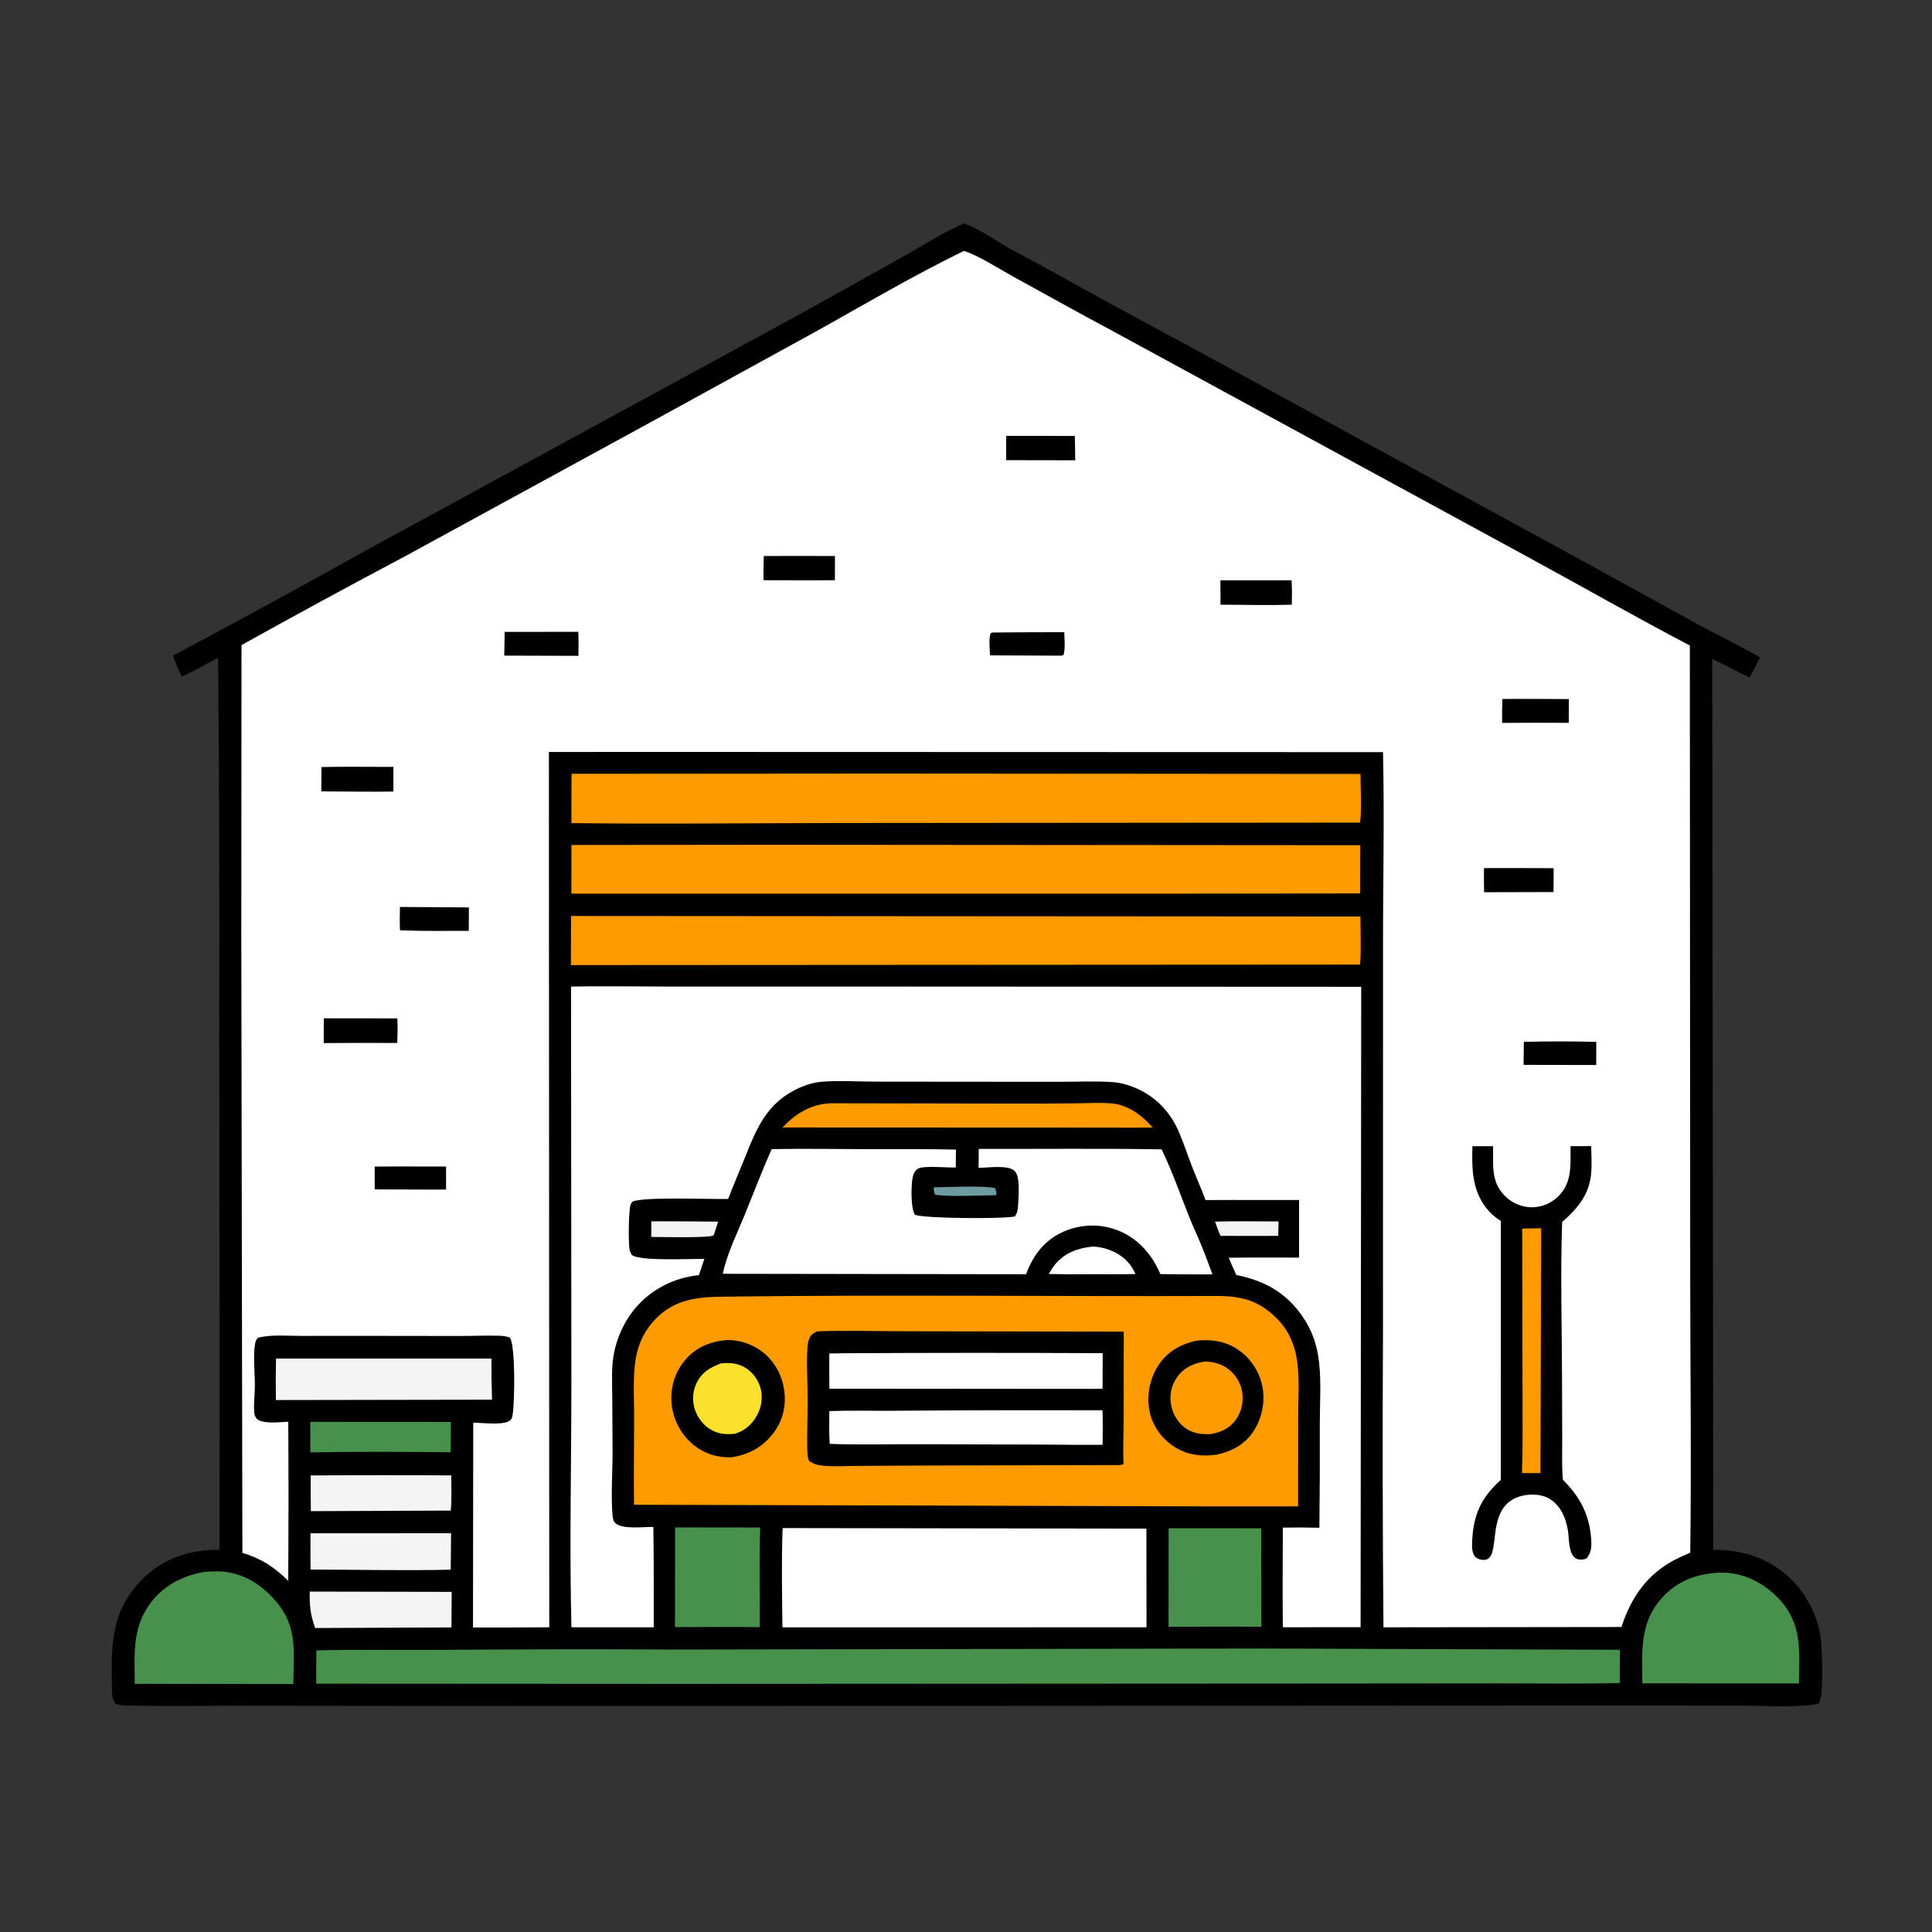 <?xml version="1.0" encoding="utf-8" ?>
<svg xmlns="http://www.w3.org/2000/svg" xmlns:xlink="http://www.w3.org/1999/xlink" width="1024" height="1024">
	<rect width="100%" height="100%" fill="#333333" stroke="none"/>
	<path fill-opacity="0" d="M0 0L1024 0L1024 1024L0 1024L0 0Z"/>
	<path d="M510.961 118.403C519.982 121.596 528.403 128.239 536.902 132.698C553.76 141.541 570.27 150.984 586.974 160.103L641.27 189.477L841.79 298.922L899.798 330.845C910.768 336.779 922.033 342.242 932.852 348.441C931.097 352.081 929.287 355.617 927.223 359.092C920.614 355.876 914.185 352.329 907.511 349.231L908.076 821.453C921.924 821.408 934.382 824.732 945.384 833.496C955.801 841.793 963.518 855.263 965.029 868.506C965.684 874.247 966.896 899.171 963.866 902.963C954.65 905.266 933.675 904.02 923.11 904.015L844.738 903.974L514.25 904.148L238.134 904.198L127.709 904.079C108.322 904.046 88.829 904.504 69.455 903.98C67.194 903.919 62.872 904.051 60.998 902.802C59.518 900.463 59.348 898.04 59.31 895.328C58.998 872.798 58.273 854.376 75.257 837.222C86.606 825.76 100.526 821.37 116.354 821.366L116.4 711.699L116.202 541.906Q116.456 445.239 115.607 348.575C109.184 351.976 102.949 355.72 96.261 358.585C94.591 354.933 93.06 351.287 91.686 347.514Q144.355 319.486 196.438 290.382L405.893 176.35C429.891 163.423 453.649 149.931 477.474 136.679C488.504 130.543 499.377 123.411 510.961 118.403Z"/>
	<path fill="#6D9B9F" d="M494.885 629.329C502.706 629.154 520.341 628.335 527.261 629.643C528.118 630.905 528.034 632.007 528.162 633.489C518.731 633.506 504.52 634.496 495.752 633.247C494.839 631.922 494.993 630.914 494.885 629.329Z"/>
	<path fill="#F4F4F4" d="M644 647.49C655.197 647.15 666.466 647.394 677.671 647.406L677.484 655.011C667.288 655.142 657.073 655.028 646.875 655.027C645.787 652.564 644.911 650.023 644 647.49Z"/>
	<path fill="#F4F4F4" d="M345.232 647.32Q362.929 647.291 380.625 647.503L378.382 654.402C378.305 654.515 378.248 654.646 378.15 654.742C376.58 656.277 349.265 655.607 345.165 655.603L345.232 647.32Z"/>
	<path fill="white" d="M579.176 660.698Q581.507 660.8 583.793 661.267Q586.079 661.734 588.263 662.555C594.548 664.975 599.126 669.1 601.845 675.25C594.328 675.459 586.772 675.33 579.25 675.356Q567.569 675.488 555.89 675.246C556.899 673.488 557.912 671.757 559.213 670.194C564.453 663.892 571.333 661.507 579.176 660.698Z"/>
	<path fill="#47914D" d="M164.46 753.609L238.957 753.657Q239.009 761.686 238.88 769.714C214.11 769.517 189.247 769.314 164.483 769.804L164.46 753.609Z"/>
	<path fill="#F4F4F4" d="M164.653 782.017Q201.918 781.755 239.184 781.986C239.188 788.154 239.464 794.501 238.945 800.641L164.764 800.944C164.636 794.641 164.689 788.322 164.653 782.017Z"/>
	<path fill="#F4F4F4" d="M164.175 843.57L239.415 843.725L239.285 862.572L167.03 862.885C164.53 855.88 163.973 850.904 164.175 843.57Z"/>
	<path fill="#F4F4F4" d="M164.583 812.671L239.088 812.655L238.903 831.966C214.191 832.548 189.322 831.952 164.595 831.886Q164.476 822.279 164.583 812.671Z"/>
	<path fill="#FE9B00" d="M440.616 584.742L539.924 584.921Q555.174 584.937 570.423 584.78C576.643 584.721 583.106 584.318 589.302 584.829C597.72 585.522 605.619 591.31 610.925 597.601C602.545 597.78 594.134 597.643 585.75 597.655L414.751 597.585C414.936 597.388 415.118 597.19 415.305 596.995C422.192 589.797 430.549 585.033 440.616 584.742Z"/>
	<path fill="#47914D" d="M357.808 809.554L402.918 809.614C402.356 827.174 402.751 844.867 402.705 862.443C387.732 862.218 372.729 862.401 357.752 862.393L357.808 809.554Z"/>
	<path fill="#F4F4F4" d="M146.293 720.057L260.482 720.044Q260.407 730.957 260.794 741.863L146.24 742.053Q146.048 731.054 146.293 720.057Z"/>
	<path fill="#47914D" d="M619.389 809.985L668.49 810.02L668.543 862.198Q643.947 862.049 619.351 862.271L619.389 809.985Z"/>
	<path fill="#47914D" d="M908.586 833.701C910.057 833.553 911.601 833.555 913.08 833.554C923.94 833.545 934.533 838.864 942.033 846.525C955.591 860.375 953.638 874.443 953.502 892.248L915.75 892.255L870.483 892.204C870.415 876.642 868.893 861.643 879.313 848.717C886.997 839.185 896.623 834.933 908.586 833.701Z"/>
	<path fill="#47914D" d="M108.278 833.144C110.432 832.999 112.594 832.847 114.754 832.842C125.766 832.816 135.433 837.636 143.138 845.351C158.202 860.434 155.622 873.175 155.496 892.563L119.75 892.517L71.429 892.456C71.334 877.171 69.945 863.422 79.281 850.327C86.264 840.532 96.615 835.178 108.278 833.144Z"/>
	<path fill="white" d="M414.815 809.91L607.613 810.205L607.678 862.519L414.705 862.53C414.538 845.016 414.137 827.415 414.815 809.91Z"/>
	<path fill="#FE9B00" d="M411.197 447.746L720.975 447.977L720.941 473.55L612.25 473.671L302.841 473.666L302.871 447.846L411.197 447.746Z"/>
	<path fill="#FE9B00" d="M302.675 485.495L721.071 485.766C721.082 494.222 721.477 502.839 720.912 511.269L302.569 511.514L302.675 485.495Z"/>
	<path fill="#FE9B00" d="M302.96 410.133L465.683 410.007L721.092 410.19C721.13 418.625 721.797 427.629 720.9 436.004L444.358 436.223C397.2 436.264 349.999 436.847 302.848 436.264C302.774 427.558 302.917 418.84 302.96 410.133Z"/>
	<path fill="white" d="M518.762 608.933C551.057 609.032 583.396 608.636 615.684 609.18C622.841 623.817 627.661 639.798 634.446 654.677C637.498 661.46 640.061 668.477 642.616 675.458Q628.814 675.501 615.013 675.303C614.907 675.055 614.805 674.805 614.697 674.558C610.194 664.273 602.472 655.785 591.782 651.865C582.14 648.329 571.821 648.924 562.557 653.338C553.263 657.766 547.268 665.79 543.872 675.372L383.098 675.138C385.37 664.343 390.565 654.026 394.725 643.854C399.466 632.261 403.909 620.517 408.978 609.064C426.002 608.736 443.093 609.025 460.125 609.083C475.634 609.136 491.172 608.933 506.675 609.307L506.572 618.788C502.43 618.973 489.623 617.695 486.614 619.385C484.87 620.364 484.099 622.231 483.712 624.101C482.892 628.063 482.621 640.503 484.923 643.834C489.429 645.866 531.878 646.116 537.893 644.745C539.225 642.939 539.546 640.774 539.626 638.578C539.783 634.279 540.975 623.645 537.75 620.574C534.299 617.289 523.477 618.945 518.662 618.982L518.762 608.933Z"/>
	<path fill="#47914D" d="M668.296 873.744L858.633 874.413C858.45 880.281 858.548 886.182 858.539 892.055C837.146 892.535 815.709 892.239 794.311 892.229L692.448 892.314L359.75 892.489L167.618 892.38C167.571 886.498 167.647 880.612 167.677 874.731C188.849 874.227 210.112 874.563 231.297 874.48Q295.642 873.97 359.988 874.292L668.296 873.744Z"/>
	<path fill="#FE9B00" d="M384.751 687.239C471.312 686.152 557.952 687.186 644.524 686.895C657.979 686.85 667.264 689.221 676.954 698.997C681.918 704.006 685.044 710.082 686.657 716.924C689.193 727.685 688.055 739.92 688.058 750.97L688.043 798.406L639.745 798.421L336.046 797.547C335.88 782.042 336.02 766.51 336.108 751.004C336.171 740.036 335.028 727.307 337.701 716.612Q338.004 715.382 338.388 714.175Q338.772 712.968 339.235 711.79Q339.698 710.611 340.238 709.465Q340.778 708.32 341.393 707.213Q342.008 706.106 342.696 705.042Q343.383 703.978 344.139 702.962Q344.895 701.946 345.717 700.983Q346.539 700.019 347.423 699.112C358.167 688.151 370.293 687.395 384.751 687.239Z"/>
	<path d="M385.124 710.206Q386.34 710.198 387.554 710.285Q388.767 710.372 389.97 710.553Q391.173 710.735 392.358 711.01Q393.543 711.284 394.703 711.651Q395.862 712.018 396.99 712.474Q398.118 712.93 399.206 713.473Q400.295 714.016 401.338 714.643Q402.38 715.269 403.371 715.975C410.1 720.864 414.339 728.336 415.586 736.511C416.807 744.52 415.104 752.536 410.253 759.105C404.49 766.91 396.933 771.041 387.424 772.428C380.312 772.536 373.707 770.624 368.05 766.188Q367.431 765.699 366.836 765.18Q366.242 764.661 365.673 764.113Q365.105 763.565 364.564 762.991Q364.023 762.416 363.511 761.815Q362.999 761.214 362.518 760.589Q362.036 759.964 361.585 759.316Q361.135 758.668 360.716 757.999Q360.298 757.33 359.913 756.641Q359.528 755.952 359.178 755.245Q358.827 754.537 358.512 753.814Q358.196 753.091 357.916 752.352Q357.637 751.614 357.394 750.864Q357.151 750.113 356.945 749.351Q356.739 748.589 356.571 747.818Q356.402 747.047 356.272 746.268Q356.142 745.49 356.05 744.706Q355.955 743.93 355.899 743.15Q355.843 742.37 355.826 741.588Q355.809 740.806 355.831 740.024Q355.853 739.242 355.915 738.463Q355.976 737.683 356.076 736.907Q356.177 736.132 356.316 735.362Q356.455 734.592 356.632 733.831Q356.81 733.069 357.025 732.317Q357.241 731.565 357.493 730.825Q357.746 730.085 358.036 729.358Q358.325 728.632 358.651 727.921Q358.976 727.21 359.337 726.516Q359.698 725.822 360.093 725.147Q360.488 724.472 360.917 723.818Q361.345 723.163 361.806 722.531Q362.266 721.899 362.758 721.291C368.564 714.15 376.166 711.125 385.124 710.206Z"/>
	<path fill="#FBE12B" d="M382.264 722.589C386.459 722.227 390.153 722.351 393.973 724.318C398.215 726.503 401.429 730.463 402.871 734.994C404.484 740.061 403.782 745.475 401.26 750.12C398.7 754.834 394.616 758.447 389.448 759.95C385.968 760.287 382.621 760.228 379.317 758.962C374.406 757.08 370.733 753.185 368.779 748.341Q368.595 747.892 368.434 747.434Q368.274 746.976 368.136 746.511Q367.999 746.045 367.886 745.573Q367.773 745.101 367.685 744.624Q367.596 744.147 367.532 743.666Q367.468 743.185 367.429 742.701Q367.389 742.218 367.375 741.733Q367.36 741.247 367.371 740.762Q367.381 740.277 367.416 739.793Q367.452 739.309 367.512 738.828Q367.572 738.346 367.656 737.868Q367.741 737.391 367.85 736.918Q367.959 736.445 368.092 735.978Q368.225 735.511 368.382 735.052Q368.539 734.593 368.719 734.142Q368.899 733.692 369.102 733.251C371.812 727.463 376.47 724.62 382.264 722.589Z"/>
	<path d="M634.246 710.568C641.436 709.796 648.491 710.687 654.792 714.448Q655.446 714.847 656.079 715.277Q656.712 715.707 657.324 716.168Q657.935 716.629 658.523 717.12Q659.111 717.61 659.674 718.129Q660.237 718.648 660.774 719.193Q661.311 719.739 661.82 720.311Q662.33 720.882 662.811 721.478Q663.291 722.074 663.742 722.693Q664.193 723.312 664.613 723.952Q665.033 724.592 665.421 725.253Q665.809 725.913 666.164 726.591Q666.519 727.27 666.84 727.965Q667.161 728.66 667.448 729.37Q667.734 730.08 667.986 730.803Q668.237 731.526 668.452 732.261Q668.668 732.996 668.847 733.74C670.805 741.823 669.136 751.191 664.635 758.198C659.876 765.606 653.215 769.057 644.954 770.991C637.106 772.058 629.826 771.359 622.935 767.137C616.327 763.088 611.192 756.354 609.453 748.763Q609.281 747.981 609.148 747.192Q609.014 746.403 608.918 745.608Q608.822 744.813 608.765 744.015Q608.708 743.217 608.689 742.417Q608.67 741.616 608.689 740.816Q608.709 740.016 608.767 739.218Q608.825 738.419 608.922 737.625Q609.018 736.83 609.153 736.041Q609.287 735.252 609.459 734.471Q609.632 733.689 609.842 732.917Q610.051 732.144 610.298 731.383Q610.545 730.621 610.828 729.872Q611.111 729.124 611.429 728.39Q611.748 727.655 612.102 726.937Q612.455 726.219 612.843 725.519Q613.231 724.819 613.652 724.138C618.482 716.479 625.623 712.492 634.246 710.568Z"/>
	<path fill="#FE9B00" d="M638.534 721.637C642.31 721.668 646.144 722.54 649.398 724.502Q649.819 724.759 650.226 725.037Q650.633 725.314 651.026 725.613Q651.419 725.911 651.796 726.229Q652.172 726.546 652.533 726.883Q652.893 727.219 653.236 727.574Q653.578 727.928 653.903 728.299Q654.227 728.671 654.532 729.058Q654.837 729.446 655.122 729.848Q655.406 730.25 655.67 730.667Q655.934 731.083 656.177 731.512Q656.419 731.941 656.64 732.382Q656.86 732.823 657.058 733.275Q657.255 733.727 657.43 734.188Q657.604 734.649 657.755 735.118Q657.905 735.588 658.032 736.064Q658.159 736.541 658.261 737.023Q658.361 737.511 658.437 738.004Q658.513 738.497 658.563 738.993Q658.614 739.489 658.64 739.987Q658.666 740.485 658.666 740.984Q658.667 741.483 658.643 741.981Q658.618 742.479 658.569 742.975Q658.519 743.471 658.445 743.964Q658.371 744.458 658.272 744.946Q658.173 745.435 658.049 745.918Q657.926 746.401 657.779 746.878Q657.631 747.354 657.46 747.822Q657.288 748.291 657.094 748.75Q656.899 749.209 656.681 749.658Q656.464 750.106 656.224 750.544Q655.984 750.981 655.723 751.406Q655.461 751.83 655.179 752.241C651.827 757.074 647.348 759.034 641.786 760.113C637.187 760.257 633.068 759.956 629.056 757.446C624.552 754.629 621.682 749.802 620.706 744.641C619.717 739.414 620.819 734.1 623.975 729.796C627.648 724.786 632.586 722.587 638.534 721.637Z"/>
	<path d="M433.217 705.633C450.034 705.084 467.045 705.631 483.886 705.611L595.59 705.798L595.532 752.949C595.52 760.597 595.149 768.372 595.457 776.003C594.074 776.777 592.129 776.497 590.533 776.507L486.751 776.784L454.07 776.966C448.228 776.996 442.093 777.401 436.289 776.858C433.504 776.598 431.05 775.994 428.829 774.254C428.179 772.819 428.008 771.35 427.94 769.788C427.539 760.616 428.136 751.282 428.105 742.093C428.074 733.196 427.38 724.033 427.9 715.167C428.005 713.387 428.194 711.534 428.789 709.844C429.612 707.511 431.044 706.598 433.217 705.633Z"/>
	<path fill="white" d="M470.746 747.747Q527.545 747.333 584.345 747.505C584.621 753.565 584.41 759.717 584.394 765.787Q569.556 765.846 554.72 765.654L481.848 765.474C467.854 765.467 453.741 765.837 439.767 765.27C439.35 759.515 439.553 753.68 439.569 747.912C449.912 747.521 460.389 747.782 470.746 747.747Z"/>
	<path fill="white" d="M448.112 717.242Q516.283 716.875 584.454 717.209L584.389 736.082L577.625 736.148L439.596 736.039C439.487 729.822 439.565 723.591 439.558 717.373L448.112 717.242Z"/>
	<path fill="white" d="M302.656 522.899C318.645 522.576 334.687 522.875 350.684 522.883L441.402 522.89L721.47 523.026L721.146 862.441L679.934 862.483C679.732 844.884 679.903 827.263 679.924 809.662Q689.613 809.483 699.301 809.739Q699.632 781.808 699.526 753.876C699.539 742.393 700.517 729.939 698.654 718.596C697.484 711.47 695.021 704.788 691.028 698.754C682.169 685.368 670.729 678.921 655.252 675.751Q653.176 671.224 651.259 666.628C663.672 666.438 676.114 666.593 688.531 666.545L688.548 636.019L652.75 636.013L638.913 636.054C636.906 630.301 634.277 624.676 632.062 618.989C629.639 612.768 627.561 606.388 624.962 600.238C620.225 589.029 612.077 580.696 600.716 576.164C597.128 574.733 593.442 573.793 589.582 573.531C580.436 572.912 571.001 573.371 561.823 573.368L509.229 573.334L463.021 573.286C454.089 573.231 444.811 572.643 435.913 573.308C431.784 573.617 427.667 574.807 423.889 576.481C406.435 584.211 401.085 597.849 394.482 614.388C391.67 621.434 388.621 628.376 385.937 635.474C376.243 635.706 342.073 634.22 335.397 636.794C334.71 637.405 334.4 637.965 334.137 638.831C333.181 641.973 333.052 657.989 333.596 661.796C333.77 663.017 334.2 663.967 334.766 665.051C338.789 668.64 366.323 667.083 373.307 667.27L370.419 675.871Q368.918 676.013 367.428 676.243Q365.938 676.474 364.465 676.793Q362.991 677.111 361.539 677.517Q360.087 677.922 358.662 678.413Q357.237 678.904 355.843 679.479Q354.449 680.053 353.092 680.71Q351.735 681.366 350.419 682.102Q349.103 682.838 347.833 683.65C336.176 691.007 328.495 702.988 325.601 716.361C323.931 724.08 324.467 732.181 324.51 740.033L324.679 769.356C324.693 780.184 323.803 791.53 324.587 802.293C324.693 803.75 324.853 805.788 325.837 806.963C329.123 810.891 341.516 809.168 346.298 809.311C346.586 827.031 346.466 844.778 346.499 862.501L302.867 862.494C301.777 819.131 302.86 775.551 302.844 732.162L302.656 522.899Z"/>
	<path fill="white" d="M510.882 133.002C518.132 135.136 529.803 142.632 536.659 146.401C554.253 156.071 571.799 165.891 589.514 175.335L808.5 294.517C837.566 310.307 866.335 326.786 895.647 342.124L895.849 675.792C895.851 724.841 896.543 773.922 895.866 822.966Q892.027 824.533 888.324 826.4C873.073 834.16 864.611 846.466 859.374 862.352L733.263 862.509Q732.591 784.634 733.008 706.758L733.032 503.837C732.99 468.798 733.8 433.677 733.036 398.651L342.75 398.538L290.931 398.57L291.127 862.498Q270.914 862.666 250.701 862.607L250.826 754.083C255.19 753.99 266.846 755.662 270.285 752.901C271.455 751.961 271.582 750.489 271.803 749.083C272.748 743.059 273.28 713.287 270.255 708.957C268.49 708.295 266.828 708.045 264.942 707.984C257.736 707.751 250.431 708.111 243.211 708.096L190.458 708.028L159.43 708.052C152.242 708.066 143.716 707.229 136.756 709.031C135.722 710.016 135.41 710.998 135.173 712.374C134.06 718.828 135.138 727.78 135.095 734.474C135.065 739.065 134.411 743.916 134.738 748.46C134.825 749.673 135.139 750.92 135.988 751.841C138.919 755.021 148.733 753.648 152.799 753.571Q153.056 795.716 152.757 837.86C145.237 830.474 138.53 826.078 128.469 823.048L127.896 495.928L128.002 341.909Q171.498 317.712 215.48 294.412L343.537 224.505L433.089 175.352C458.799 161.011 484.398 145.87 510.882 133.002Z"/>
	<path d="M796.297 370.471C808.037 370.364 819.79 370.5 831.531 370.52L831.474 383.113Q813.823 383.013 796.172 383.141C796.068 378.914 796.187 374.696 796.297 370.471Z"/>
	<path d="M211.981 480.706L248.519 480.95L248.458 493.372C236.327 493.346 224.124 493.569 212.005 493.074C211.835 488.935 211.852 484.845 211.981 480.706Z"/>
	<path d="M209.332 618.25L236.433 618.291L236.411 630.495L226.25 630.501L198.627 630.405C198.548 626.377 198.613 622.337 198.614 618.308L209.332 618.25Z"/>
	<path d="M786.538 460.109Q805.005 460.039 823.472 460.165Q823.492 466.484 823.377 472.801L786.633 472.904C786.457 468.642 786.518 464.374 786.538 460.109Z"/>
	<path d="M533.335 231.023L569.679 231.069C569.814 235.364 569.829 239.668 569.896 243.965L533.3 243.898C533.208 239.61 533.3 235.312 533.335 231.023Z"/>
	<path d="M807.662 552.195C820.417 551.902 833.306 551.861 846.059 552.231L846.037 564.473L807.531 564.401L807.662 552.195Z"/>
	<path d="M526.136 335.248Q545.123 335.064 564.111 335.075C564.141 338.826 564.721 343.528 563.722 347.134L562.625 347.515L524.732 347.361C524.636 343.876 523.936 338.873 525.058 335.589L526.136 335.248Z"/>
	<path d="M404.829 294.702Q423.684 294.608 442.539 294.705L442.521 307.531C429.917 307.669 417.297 307.532 404.691 307.527C404.633 303.24 404.649 298.986 404.829 294.702Z"/>
	<path d="M646.852 307.588L684.561 307.587C684.862 311.888 684.763 316.167 684.688 320.474C672.146 320.923 659.456 320.522 646.898 320.502L646.852 307.588Z"/>
	<path d="M267.489 334.926L306.507 334.883C306.68 339.133 306.669 343.352 306.59 347.604L267.267 347.491L267.489 334.926Z"/>
	<path d="M170.407 406.547C183.09 406.275 195.823 406.49 208.512 406.474L208.511 419.536C195.796 419.748 183.034 419.483 170.314 419.448C170.298 415.149 170.372 410.846 170.407 406.547Z"/>
	<path d="M171.662 539.725L210.587 539.773C210.838 544.131 210.702 548.44 210.556 552.797Q191.074 552.698 171.592 552.848Q171.53 546.286 171.662 539.725Z"/>
	<path d="M832.408 607.507L843.358 607.461C843.455 611.801 843.715 616.248 843.456 620.58C842.728 632.762 836.746 639.922 827.963 647.681C827.026 674.979 827.817 702.567 827.906 729.896L828.003 762.589C828.013 769.788 827.747 777.101 828.347 784.275C837.404 793.349 842.382 802.669 843.362 815.654C843.656 819.552 843.506 822.928 840.903 826.01C840.298 826.251 840.201 826.312 839.493 826.472C837.873 826.838 835.925 826.65 834.627 825.554C831.241 822.698 831.684 815.085 830.994 810.965C829.918 804.545 827.314 798.367 821.685 794.635C817.497 791.857 811.239 791.656 806.469 792.87C788.854 797.355 794.249 818.905 789.866 824.981C789.048 826.114 788.225 826.683 786.828 826.773C785.122 826.883 782.98 826.331 781.811 825.032C780.072 823.097 780.134 819.367 780.256 816.925C780.967 802.664 784.979 793.934 795.461 784.338L795.468 647.129C793.239 645.682 791.275 644.227 789.458 642.257C780.286 632.314 780.02 620.244 780.426 607.51L791.373 607.506C791.562 616.958 790.007 625.798 797.171 633.389Q797.516 633.758 797.878 634.11Q798.24 634.461 798.62 634.795Q798.999 635.128 799.394 635.442Q799.789 635.756 800.2 636.051Q800.61 636.345 801.034 636.619Q801.458 636.893 801.896 637.145Q802.333 637.398 802.782 637.628Q803.231 637.859 803.691 638.067Q804.151 638.276 804.621 638.461Q805.09 638.646 805.568 638.809Q806.047 638.971 806.532 639.109Q807.018 639.247 807.51 639.361Q808.002 639.475 808.498 639.565Q808.995 639.655 809.496 639.72Q809.997 639.785 810.5 639.826Q811.003 639.866 811.508 639.882Q812.004 639.889 812.5 639.871Q812.996 639.853 813.491 639.811Q813.985 639.769 814.477 639.703Q814.969 639.636 815.457 639.546Q815.945 639.455 816.428 639.34Q816.911 639.226 817.387 639.088Q817.864 638.949 818.333 638.788Q818.803 638.626 819.263 638.442Q819.724 638.257 820.175 638.05Q820.627 637.844 821.067 637.615Q821.507 637.386 821.936 637.135Q822.364 636.885 822.78 636.614Q823.196 636.343 823.597 636.051Q823.999 635.76 824.386 635.449Q824.773 635.138 825.144 634.809Q825.516 634.479 825.87 634.132C833.464 626.824 832.371 617.098 832.408 607.507Z"/>
	<path fill="#FE9B00" d="M806.813 651.192C810.154 651.061 813.51 651.059 816.854 650.999L816.487 780.766L806.691 780.787C807.182 766.388 806.949 751.894 806.956 737.484L806.813 651.192Z"/>
</svg>

